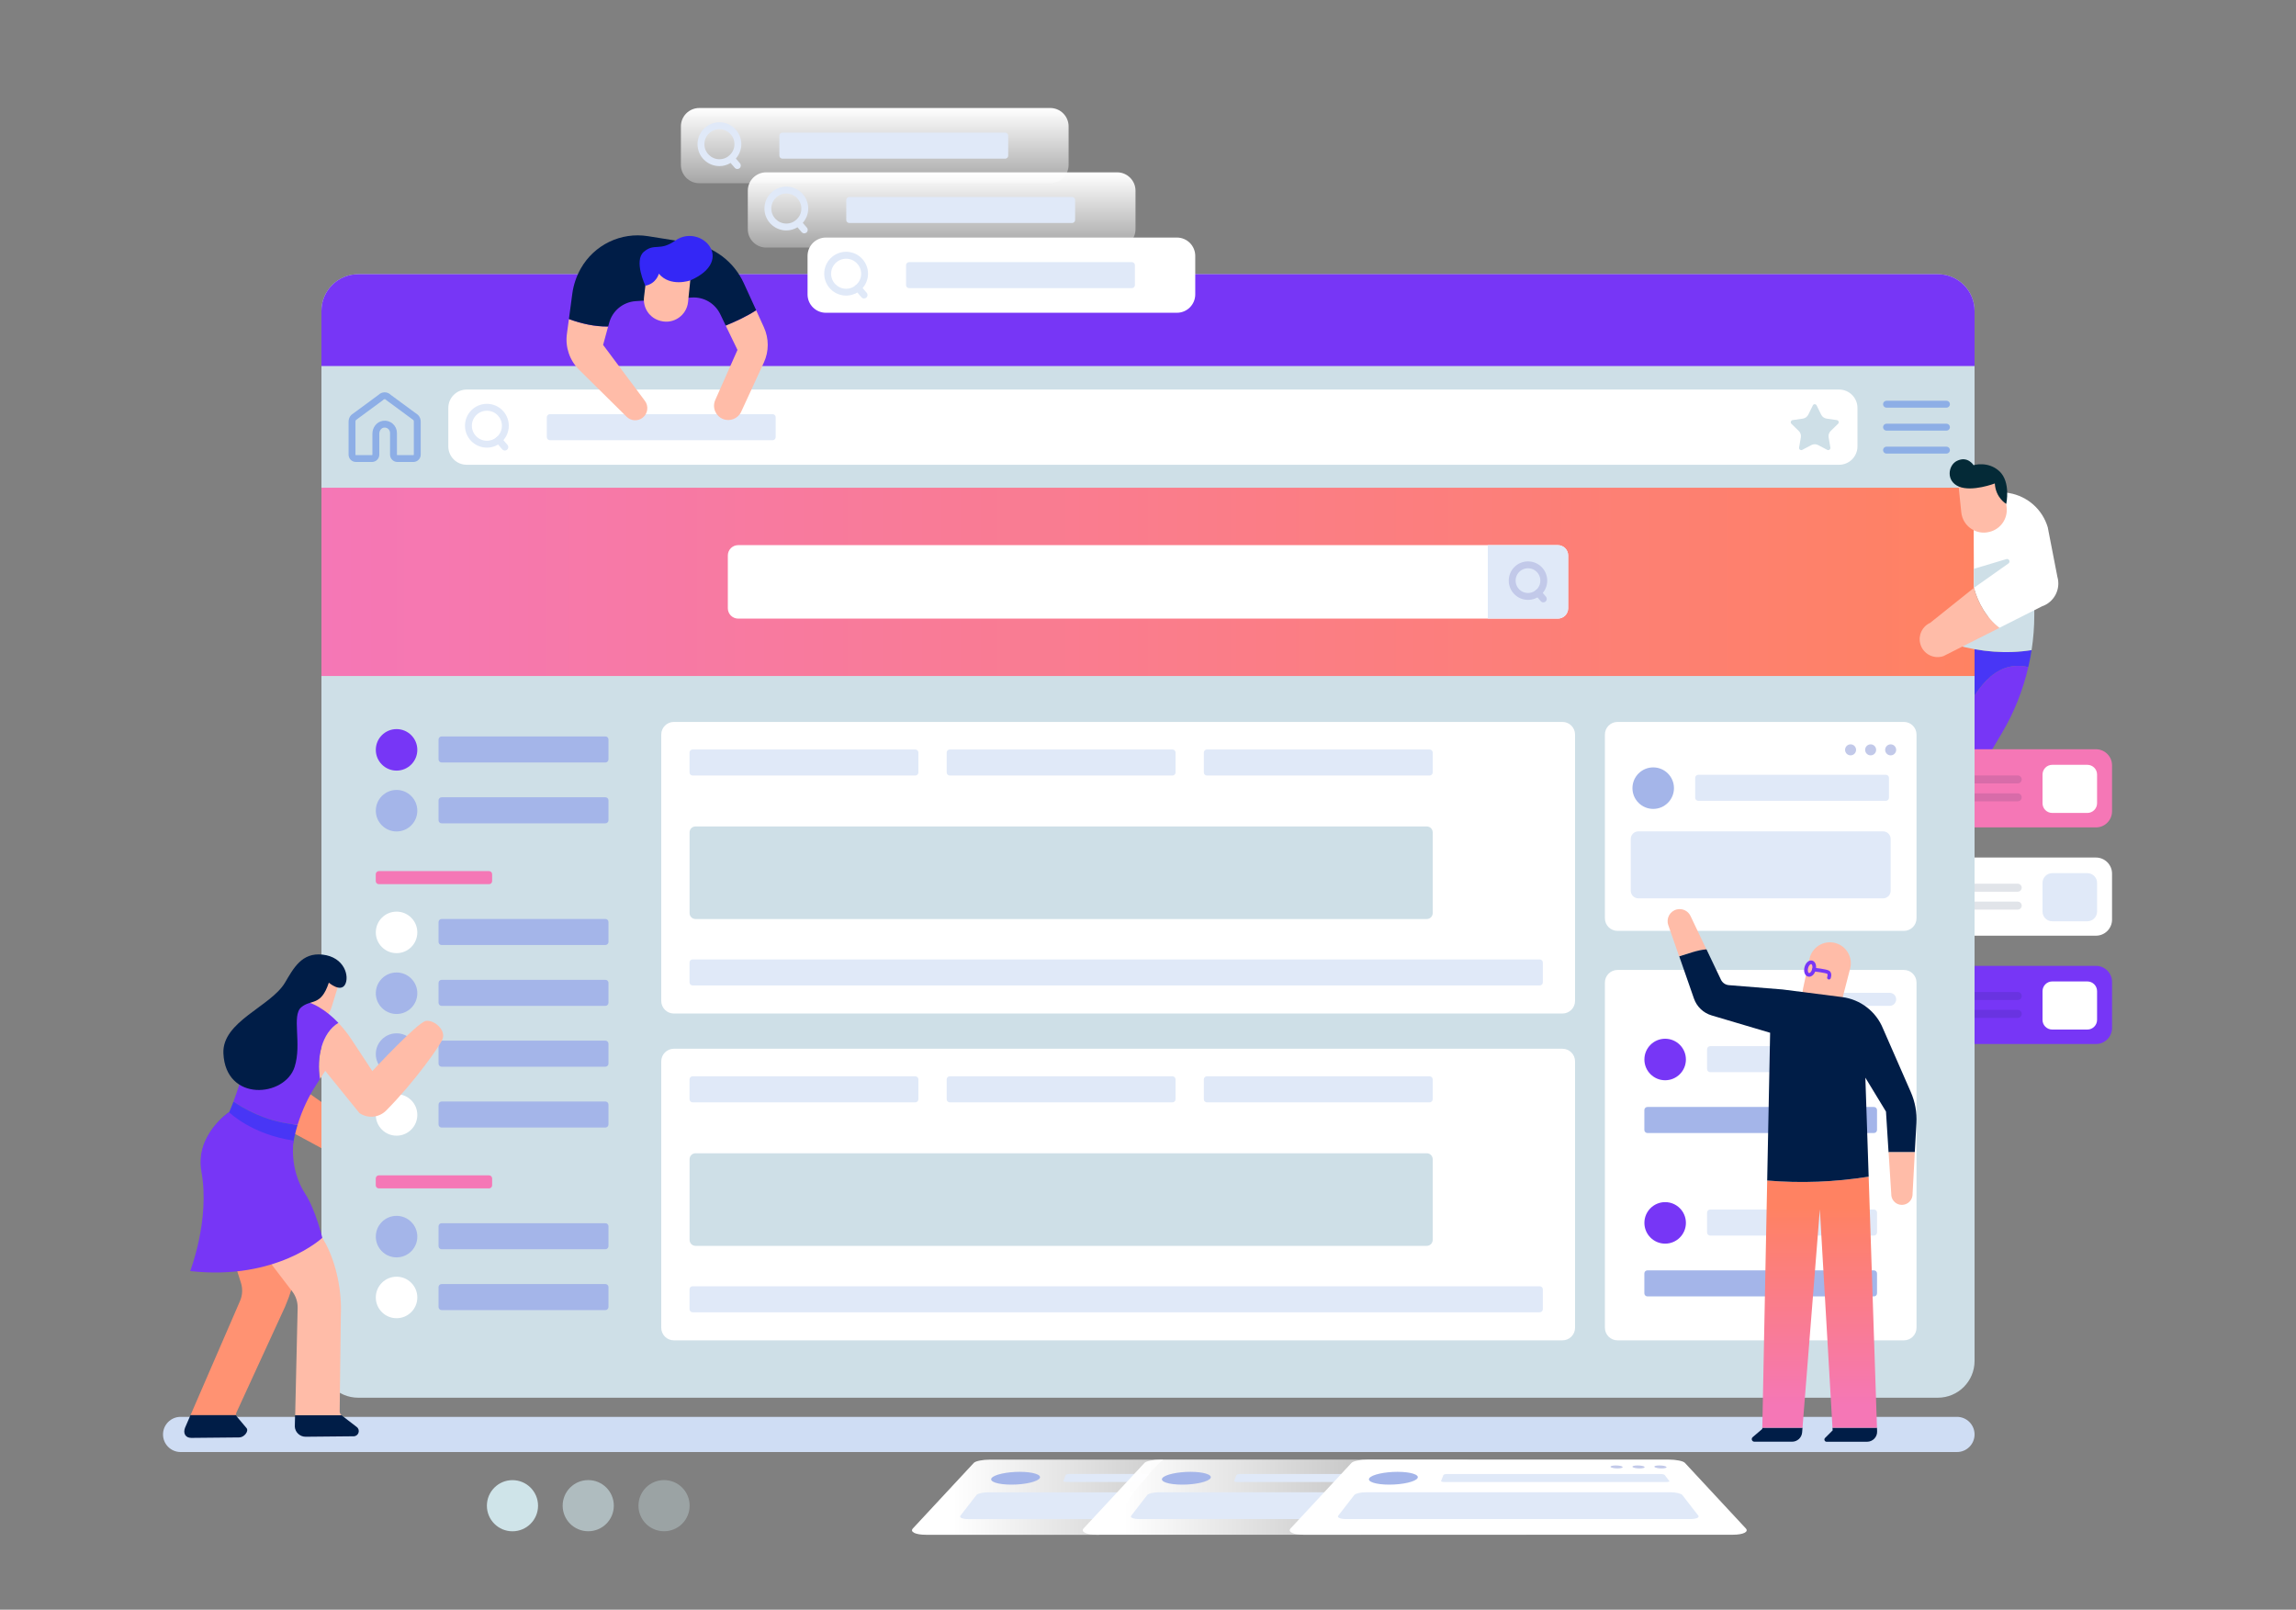 <?xml version="1.0" encoding="utf-8"?>
<!-- Generator: Adobe Illustrator 23.0.3, SVG Export Plug-In . SVG Version: 6.00 Build 0)  -->
<svg version="1.1" xmlns="http://www.w3.org/2000/svg" xmlns:xlink="http://www.w3.org/1999/xlink" x="0px" y="0px"
	 viewBox="0 0 500 350.53" style="enable-background:new 0 0 500 350.53;" xml:space="preserve">
<rect x="0" y="0" width="500" height="350.53" fill="#808080" stroke="none"/>
<style type="text/css">
	.st0{fill:#CFDDF4;}
	.st1{fill:#4836F6;}
	.st2{fill:#7736F6;}
	.st3{fill:#F577B6;}
	.st4{fill:#FFFFFF;}
	.st5{opacity:0.12;fill:#001D47;}
	.st6{fill:#E0E9F8;}
	.st7{fill:#FF9272;}
	.st8{fill:#CEDFE7;}
	.st9{fill:#C2C9E9;}
	.st10{fill:#A4B5E9;}
	.st11{fill:url(#SVGID_1_);}
	.st12{fill:none;stroke:#8DAEE6;stroke-width:1.5;stroke-linecap:round;stroke-linejoin:round;stroke-miterlimit:10;}
	.st13{fill:none;stroke:#E0E9F8;stroke-width:1.5;stroke-linecap:round;stroke-linejoin:round;stroke-miterlimit:10;}
	.st14{fill:none;stroke:#C2C9E9;stroke-width:1.5;stroke-linecap:round;stroke-linejoin:round;stroke-miterlimit:10;}
	.st15{fill:#001D47;}
	.st16{fill:url(#SVGID_2_);}
	.st17{fill:#FFBCA8;}
	.st18{fill:none;stroke:#7736F6;stroke-width:0.8;stroke-linecap:round;stroke-linejoin:round;stroke-miterlimit:10;}
	.st19{fill:url(#SVGID_3_);}
	.st20{fill:url(#SVGID_4_);}
	.st21{fill:url(#SVGID_5_);}
	.st22{fill:url(#SVGID_6_);}
	.st23{fill:#CFE4E9;}
	.st24{opacity:0.6;fill:#CFE4E9;}
	.st25{opacity:0.35;fill:#CFE4E9;}
	.st26{fill:#042A37;}
	.st27{fill:#3427F6;}
</style>
<g id="OBJECTS">
	<path class="st0" d="M426.17,316.2H39.33c-2.12,0-3.83-1.72-3.83-3.83l0,0c0-2.12,1.72-3.83,3.83-3.83h386.84
		c2.12,0,3.83,1.72,3.83,3.83l0,0C430,314.49,428.28,316.2,426.17,316.2z"/>
	<g>
		<g>
			<path class="st1" d="M426.7,157.7l-0.75-17.26c5.31,1.5,10.99,2.02,16.47,1.13c-0.19,1.24-0.44,2.47-0.72,3.69
				C434.15,143.55,429.94,150.6,426.7,157.7z"/>
			<path class="st2" d="M441.7,145.26c-1.16,5.02-3.07,9.86-5.72,14.33l-8.57,14.45l-0.71-16.34
				C429.94,150.6,434.15,143.55,441.7,145.26z"/>
			<g>
				<g>
					<path class="st3" d="M413.86,180.18h42.58c1.93,0,3.5-1.57,3.5-3.5v-10.02c0-1.93-1.57-3.5-3.5-3.5h-42.58
						c-1.93,0-3.5,1.57-3.5,3.5v10.02C410.36,178.61,411.93,180.18,413.86,180.18z"/>
					<path class="st4" d="M446.92,177.03h7.64c1.17,0,2.12-0.95,2.12-2.12v-6.24c0-1.17-0.95-2.12-2.12-2.12h-7.64
						c-1.17,0-2.12,0.95-2.12,2.12v6.24C444.79,176.08,445.74,177.03,446.92,177.03z"/>
					<g>
						<path class="st5" d="M417.38,168.86h22.02c0.48,0,0.87,0.39,0.87,0.87c0,0.48-0.39,0.87-0.87,0.87h-22.02
							c-0.48,0-0.87-0.39-0.87-0.87C416.52,169.24,416.9,168.86,417.38,168.86z"/>
						<path class="st5" d="M428.7,172.76h10.7c0.48,0,0.87,0.39,0.87,0.87c0,0.48-0.39,0.87-0.87,0.87h-10.7
							c-0.48,0-0.87-0.39-0.87-0.87C427.84,173.15,428.23,172.76,428.7,172.76z"/>
					</g>
				</g>
				<g>
					<path class="st4" d="M413.86,203.76h42.58c1.93,0,3.5-1.57,3.5-3.5v-10.02c0-1.93-1.57-3.5-3.5-3.5h-42.58
						c-1.93,0-3.5,1.57-3.5,3.5v10.02C410.36,202.2,411.93,203.76,413.86,203.76z"/>
					<path class="st6" d="M446.92,200.62h7.64c1.17,0,2.12-0.95,2.12-2.12v-6.24c0-1.17-0.95-2.12-2.12-2.12h-7.64
						c-1.17,0-2.12,0.95-2.12,2.12v6.24C444.79,199.67,445.74,200.62,446.92,200.62z"/>
					<g>
						<path class="st5" d="M417.38,192.44h22.02c0.48,0,0.87,0.39,0.87,0.87c0,0.48-0.39,0.87-0.87,0.87h-22.02
							c-0.48,0-0.87-0.39-0.87-0.87C416.52,192.83,416.9,192.44,417.38,192.44z"/>
						<path class="st5" d="M428.7,196.34h10.7c0.48,0,0.87,0.39,0.87,0.87c0,0.48-0.39,0.87-0.87,0.87h-10.7
							c-0.48,0-0.87-0.39-0.87-0.87C427.84,196.73,428.23,196.34,428.7,196.34z"/>
					</g>
				</g>
				<g>
					<path class="st2" d="M413.86,227.35h42.58c1.93,0,3.5-1.57,3.5-3.5v-10.02c0-1.93-1.57-3.5-3.5-3.5h-42.58
						c-1.93,0-3.5,1.57-3.5,3.5v10.02C410.36,225.78,411.93,227.35,413.86,227.35z"/>
					<path class="st4" d="M446.92,224.2h7.64c1.17,0,2.12-0.95,2.12-2.12v-6.24c0-1.17-0.95-2.12-2.12-2.12h-7.64
						c-1.17,0-2.12,0.95-2.12,2.12v6.24C444.79,223.25,445.74,224.2,446.92,224.2z"/>
					<g>
						<path class="st5" d="M417.38,216.02h22.02c0.48,0,0.87,0.39,0.87,0.87c0,0.48-0.39,0.87-0.87,0.87h-22.02
							c-0.48,0-0.87-0.39-0.87-0.87C416.52,216.41,416.9,216.02,417.38,216.02z"/>
						<path class="st5" d="M428.7,219.92h10.7c0.48,0,0.87,0.39,0.87,0.87c0,0.48-0.39,0.87-0.87,0.87h-10.7
							c-0.48,0-0.87-0.39-0.87-0.87C427.84,220.31,428.23,219.92,428.7,219.92z"/>
					</g>
				</g>
			</g>
			<path class="st7" d="M66.21,237.31l17.06,12.04c1.32,0.93,1.83,2.66,1.2,4.16l0,0c-0.79,1.9-3.04,2.7-4.85,1.72l-16.61-8.98
				L66.21,237.31z"/>
			<path class="st8" d="M422,304.37H78c-4.42,0-8-3.58-8-8V67.71c0-4.42,3.58-8,8-8h344c4.42,0,8,3.58,8,8v228.66
				C430,300.79,426.42,304.37,422,304.37z"/>
			<g>
				<path class="st4" d="M414.61,202.71h-62.36c-1.52,0-2.75-1.23-2.75-2.75v-40c0-1.52,1.23-2.75,2.75-2.75h62.36
					c1.52,0,2.75,1.23,2.75,2.75v40C417.36,201.48,416.13,202.71,414.61,202.71z"/>
				<path class="st6" d="M410.07,195.63h-53.28c-0.92,0-1.66-0.75-1.66-1.66V182.7c0-0.92,0.75-1.66,1.66-1.66h53.28
					c0.92,0,1.66,0.75,1.66,1.66v11.27C411.73,194.89,410.99,195.63,410.07,195.63z"/>
				<g>
					<g>
						<g>
							<path class="st9" d="M403,162.09c0.66,0,1.2,0.54,1.2,1.2c0,0.66-0.54,1.2-1.2,1.2c-0.66,0-1.2-0.54-1.2-1.2
								C401.81,162.62,402.34,162.09,403,162.09z"/>
						</g>
						<g>
							<path class="st9" d="M407.37,162.09c0.66,0,1.2,0.54,1.2,1.2c0,0.66-0.54,1.2-1.2,1.2s-1.2-0.54-1.2-1.2
								C406.17,162.62,406.71,162.09,407.37,162.09z"/>
						</g>
						<g>
							<path class="st9" d="M411.73,162.09c0.66,0,1.2,0.54,1.2,1.2c0,0.66-0.54,1.2-1.2,1.2c-0.66,0-1.2-0.54-1.2-1.2
								C410.54,162.62,411.07,162.09,411.73,162.09z"/>
						</g>
					</g>
				</g>
				<g>
					<circle class="st10" cx="360.02" cy="171.63" r="4.52"/>
					<path class="st6" d="M410.69,174.39h-40.86c-0.37,0-0.67-0.3-0.67-0.67v-4.33c0-0.37,0.3-0.67,0.67-0.67h40.86
						c0.37,0,0.67,0.3,0.67,0.67v4.33C411.36,174.09,411.06,174.39,410.69,174.39z"/>
				</g>
			</g>
			<path class="st2" d="M430,79.71v-12c0-4.42-3.58-8-8-8H78c-4.42,0-8,3.58-8,8v12H430z"/>
			<linearGradient id="SVGID_1_" gradientUnits="userSpaceOnUse" x1="70" y1="126.71" x2="430" y2="126.71">
				<stop  offset="0" style="stop-color:#F577B6"/>
				<stop  offset="1" style="stop-color:#FF8262"/>
			</linearGradient>
			<rect x="70" y="106.21" class="st11" width="360" height="41"/>
			<path class="st4" d="M400.5,101.21H101.63c-2.21,0-4-1.79-4-4v-8.38c0-2.21,1.79-4,4-4H400.5c2.21,0,4,1.79,4,4v8.38
				C404.5,99.42,402.71,101.21,400.5,101.21z"/>
			<g>
				<line class="st12" x1="423.88" y1="88.02" x2="410.83" y2="88.02"/>
				<line class="st12" x1="423.88" y1="93.02" x2="410.83" y2="93.02"/>
				<line class="st12" x1="423.88" y1="98.02" x2="410.83" y2="98.02"/>
			</g>
			<path class="st12" d="M82.93,86.55l-5.92,4.36c-0.22,0.24-0.35,0.56-0.35,0.89v7.2c0,0.47,0.38,0.85,0.85,0.85H81
				c0.47,0,0.85-0.38,0.85-0.85v-4.57c0-0.98,0.67-1.91,1.64-2.05c1.18-0.17,2.2,0.75,2.2,1.9v4.72c0,0.47,0.38,0.85,0.85,0.85h3.48
				c0.47,0,0.85-0.38,0.85-0.85v-7.2c0-0.33-0.12-0.65-0.35-0.89l-5.92-4.36C84.16,86.06,83.38,86.06,82.93,86.55z"/>
			<g>
				<g>
					<circle class="st13" cx="106.03" cy="92.71" r="4.02"/>
					<line class="st13" x1="109.94" y1="97.36" x2="108.6" y2="95.8"/>
				</g>
			</g>
			<g>
				<path class="st4" d="M339.25,134.71h-178.5c-1.24,0-2.25-1.01-2.25-2.25v-11.5c0-1.24,1.01-2.25,2.25-2.25h178.5
					c1.24,0,2.25,1.01,2.25,2.25v11.5C341.5,133.7,340.49,134.71,339.25,134.71z"/>
				<path class="st6" d="M339.25,118.71H324v16h15.25c1.24,0,2.25-1.01,2.25-2.25v-11.5C341.5,119.72,340.49,118.71,339.25,118.71z"
					/>
				<g>
					<g>
						<circle class="st14" cx="332.75" cy="126.44" r="3.44"/>
						<line class="st14" x1="336.09" y1="130.42" x2="334.95" y2="129.09"/>
					</g>
				</g>
			</g>
			<circle class="st2" cx="86.36" cy="163.29" r="4.52"/>
			<path class="st4" d="M414.61,291.88h-62.36c-1.52,0-2.75-1.23-2.75-2.75v-75.16c0-1.52,1.23-2.75,2.75-2.75h62.36
				c1.52,0,2.75,1.23,2.75,2.75v75.16C417.36,290.65,416.13,291.88,414.61,291.88z"/>
			<path class="st10" d="M131.83,166.04H96.17c-0.37,0-0.67-0.3-0.67-0.67v-4.33c0-0.37,0.3-0.67,0.67-0.67h35.67
				c0.37,0,0.67,0.3,0.67,0.67v4.33C132.5,165.75,132.2,166.04,131.83,166.04z"/>
			<path class="st6" d="M168.25,95.86h-48.5c-0.37,0-0.67-0.3-0.67-0.67v-4.33c0-0.37,0.3-0.67,0.67-0.67h48.5
				c0.37,0,0.67,0.3,0.67,0.67v4.33C168.92,95.56,168.62,95.86,168.25,95.86z"/>
			<circle class="st10" cx="86.36" cy="176.54" r="4.52"/>
			<path class="st10" d="M131.83,179.29H96.17c-0.37,0-0.67-0.3-0.67-0.67v-4.33c0-0.37,0.3-0.67,0.67-0.67h35.67
				c0.37,0,0.67,0.3,0.67,0.67v4.33C132.5,179,132.2,179.29,131.83,179.29z"/>
			<path class="st3" d="M106.5,192.54h-24c-0.37,0-0.67-0.3-0.67-0.67v-1.5c0-0.37,0.3-0.67,0.67-0.67h24c0.37,0,0.67,0.3,0.67,0.67
				v1.5C107.17,192.25,106.87,192.54,106.5,192.54z"/>
			<circle class="st4" cx="86.36" cy="203.04" r="4.52"/>
			<path class="st10" d="M131.83,205.79H96.17c-0.37,0-0.67-0.3-0.67-0.67v-4.33c0-0.37,0.3-0.67,0.67-0.67h35.67
				c0.37,0,0.67,0.3,0.67,0.67v4.33C132.5,205.5,132.2,205.79,131.83,205.79z"/>
			<circle class="st10" cx="86.36" cy="216.29" r="4.52"/>
			<path class="st10" d="M131.83,219.04H96.17c-0.37,0-0.67-0.3-0.67-0.67v-4.33c0-0.37,0.3-0.67,0.67-0.67h35.67
				c0.37,0,0.67,0.3,0.67,0.67v4.33C132.5,218.75,132.2,219.04,131.83,219.04z"/>
			<circle class="st10" cx="86.36" cy="229.54" r="4.52"/>
			<path class="st10" d="M131.83,232.29H96.17c-0.37,0-0.67-0.3-0.67-0.67v-4.33c0-0.37,0.3-0.67,0.67-0.67h35.67
				c0.37,0,0.67,0.3,0.67,0.67v4.33C132.5,232,132.2,232.29,131.83,232.29z"/>
			<circle class="st4" cx="86.36" cy="242.79" r="4.52"/>
			<path class="st10" d="M131.83,245.54H96.17c-0.37,0-0.67-0.3-0.67-0.67v-4.33c0-0.37,0.3-0.67,0.67-0.67h35.67
				c0.37,0,0.67,0.3,0.67,0.67v4.33C132.5,245.25,132.2,245.54,131.83,245.54z"/>
			<path class="st3" d="M106.5,258.79h-24c-0.37,0-0.67-0.3-0.67-0.67v-1.5c0-0.37,0.3-0.67,0.67-0.67h24c0.37,0,0.67,0.3,0.67,0.67
				v1.5C107.17,258.49,106.87,258.79,106.5,258.79z"/>
			<circle class="st10" cx="86.36" cy="269.29" r="4.52"/>
			<path class="st10" d="M131.83,272.04H96.17c-0.37,0-0.67-0.3-0.67-0.67v-4.33c0-0.37,0.3-0.67,0.67-0.67h35.67
				c0.37,0,0.67,0.3,0.67,0.67v4.33C132.5,271.74,132.2,272.04,131.83,272.04z"/>
			<circle class="st4" cx="86.36" cy="282.54" r="4.52"/>
			<path class="st10" d="M131.83,285.29H96.17c-0.37,0-0.67-0.3-0.67-0.67v-4.33c0-0.37,0.3-0.67,0.67-0.67h35.67
				c0.37,0,0.67,0.3,0.67,0.67v4.33C132.5,284.99,132.2,285.29,131.83,285.29z"/>
			<g>
				<path class="st4" d="M340.25,220.71h-193.5c-1.52,0-2.75-1.23-2.75-2.75v-58c0-1.52,1.23-2.75,2.75-2.75h193.5
					c1.52,0,2.75,1.23,2.75,2.75v58C343,219.48,341.77,220.71,340.25,220.71z"/>
				<path class="st6" d="M199.33,168.88h-48.5c-0.37,0-0.67-0.3-0.67-0.67v-4.33c0-0.37,0.3-0.67,0.67-0.67h48.5
					c0.37,0,0.67,0.3,0.67,0.67v4.33C200,168.58,199.7,168.88,199.33,168.88z"/>
				<path class="st6" d="M335.31,214.6H150.83c-0.37,0-0.67-0.3-0.67-0.67v-4.33c0-0.37,0.3-0.67,0.67-0.67h184.48
					c0.37,0,0.67,0.3,0.67,0.67v4.33C335.98,214.3,335.68,214.6,335.31,214.6z"/>
				<path class="st6" d="M255.33,168.88h-48.5c-0.37,0-0.67-0.3-0.67-0.67v-4.33c0-0.37,0.3-0.67,0.67-0.67h48.5
					c0.37,0,0.67,0.3,0.67,0.67v4.33C256,168.58,255.7,168.88,255.33,168.88z"/>
				<path class="st6" d="M311.33,168.88h-48.5c-0.37,0-0.67-0.3-0.67-0.67v-4.33c0-0.37,0.3-0.67,0.67-0.67h48.5
					c0.37,0,0.67,0.3,0.67,0.67v4.33C312,168.58,311.7,168.88,311.33,168.88z"/>
				<path class="st8" d="M310.71,200.13H151.46c-0.71,0-1.29-0.58-1.29-1.29v-17.58c0-0.71,0.58-1.29,1.29-1.29h159.25
					c0.71,0,1.29,0.58,1.29,1.29v17.58C312,199.55,311.42,200.13,310.71,200.13z"/>
			</g>
			<g>
				<path class="st4" d="M340.25,291.88h-193.5c-1.52,0-2.75-1.23-2.75-2.75v-58c0-1.52,1.23-2.75,2.75-2.75h193.5
					c1.52,0,2.75,1.23,2.75,2.75v58C343,290.65,341.77,291.88,340.25,291.88z"/>
				<path class="st6" d="M199.33,240.05h-48.5c-0.37,0-0.67-0.3-0.67-0.67v-4.33c0-0.37,0.3-0.67,0.67-0.67h48.5
					c0.37,0,0.67,0.3,0.67,0.67v4.33C200,239.75,199.7,240.05,199.33,240.05z"/>
				<path class="st6" d="M335.31,285.77H150.83c-0.37,0-0.67-0.3-0.67-0.67v-4.33c0-0.37,0.3-0.67,0.67-0.67h184.48
					c0.37,0,0.67,0.3,0.67,0.67v4.33C335.98,285.47,335.68,285.77,335.31,285.77z"/>
				<path class="st6" d="M255.33,240.05h-48.5c-0.37,0-0.67-0.3-0.67-0.67v-4.33c0-0.37,0.3-0.67,0.67-0.67h48.5
					c0.37,0,0.67,0.3,0.67,0.67v4.33C256,239.75,255.7,240.05,255.33,240.05z"/>
				<path class="st6" d="M311.33,240.05h-48.5c-0.37,0-0.67-0.3-0.67-0.67v-4.33c0-0.37,0.3-0.67,0.67-0.67h48.5
					c0.37,0,0.67,0.3,0.67,0.67v4.33C312,239.75,311.7,240.05,311.33,240.05z"/>
				<path class="st8" d="M310.71,271.3H151.46c-0.71,0-1.29-0.58-1.29-1.29v-17.58c0-0.71,0.58-1.29,1.29-1.29h159.25
					c0.71,0,1.29,0.58,1.29,1.29v17.58C312,270.72,311.42,271.3,310.71,271.3z"/>
			</g>
			<path class="st6" d="M397.15,219.04h14.36c0.78,0,1.42-0.63,1.42-1.42l0,0c0-0.78-0.63-1.42-1.42-1.42h-14.36
				c-0.78,0-1.42,0.63-1.42,1.42l0,0C395.74,218.41,396.37,219.04,397.15,219.04z"/>
			<g>
				<circle class="st2" cx="362.62" cy="230.72" r="4.52"/>
				<path class="st6" d="M408.09,233.48h-35.67c-0.37,0-0.67-0.3-0.67-0.67v-4.33c0-0.37,0.3-0.67,0.67-0.67h35.67
					c0.37,0,0.67,0.3,0.67,0.67v4.33C408.76,233.18,408.46,233.48,408.09,233.48z"/>
				<path class="st10" d="M408.09,246.73h-49.33c-0.37,0-0.67-0.3-0.67-0.67v-4.33c0-0.37,0.3-0.67,0.67-0.67h49.33
					c0.37,0,0.67,0.3,0.67,0.67v4.33C408.76,246.43,408.46,246.73,408.09,246.73z"/>
			</g>
			<g>
				<circle class="st2" cx="362.62" cy="266.3" r="4.52"/>
				<path class="st6" d="M408.09,269.06h-35.67c-0.37,0-0.67-0.3-0.67-0.67v-4.33c0-0.37,0.3-0.67,0.67-0.67h35.67
					c0.37,0,0.67,0.3,0.67,0.67v4.33C408.76,268.76,408.46,269.06,408.09,269.06z"/>
				<path class="st10" d="M408.09,282.31h-49.33c-0.37,0-0.67-0.3-0.67-0.67v-4.33c0-0.37,0.3-0.67,0.67-0.67h49.33
					c0.37,0,0.67,0.3,0.67,0.67v4.33C408.76,282.01,408.46,282.31,408.09,282.31z"/>
			</g>
			<path class="st8" d="M395.61,88.29l0.99,2.01c0.23,0.47,0.68,0.79,1.19,0.86l2.22,0.32c0.39,0.06,0.55,0.54,0.26,0.81l-1.6,1.56
				c-0.37,0.36-0.54,0.89-0.45,1.4l0.38,2.21c0.07,0.39-0.34,0.68-0.69,0.5l-1.98-1.04c-0.46-0.24-1.01-0.24-1.47,0l-1.98,1.04
				c-0.35,0.18-0.76-0.11-0.69-0.5l0.38-2.21c0.09-0.51-0.08-1.04-0.45-1.4l-1.6-1.56c-0.28-0.27-0.13-0.75,0.26-0.81l2.22-0.32
				c0.51-0.07,0.96-0.4,1.19-0.86l0.99-2.01C394.93,87.93,395.43,87.93,395.61,88.29z"/>
			<g>
				<path class="st15" d="M383.77,311.17l-2.09,1.79c-0.4,0.34-0.16,0.99,0.37,0.99h8.21c1.14,0,2.1-0.88,2.19-2.02l0.08-1.02
					c-2.92,0-5.84,0-8.75,0L383.77,311.17z"/>
				<path class="st15" d="M399.07,310.91l0.03,0.57l-1.66,1.66c-0.3,0.3-0.09,0.82,0.34,0.82h8.81c1.24,0,2.24-1.03,2.19-2.27
					l-0.03-0.78C405.53,310.91,402.3,310.91,399.07,310.91z"/>
				<linearGradient id="SVGID_2_" gradientUnits="userSpaceOnUse" x1="396.265" y1="306.132" x2="396.265" y2="262.98">
					<stop  offset="0" style="stop-color:#F577B6"/>
					<stop  offset="1" style="stop-color:#FF8262"/>
				</linearGradient>
				<path class="st16" d="M406.94,256.24c-7.37,1.17-14.73,1.46-22.1,0.84l-1.06,53.83c2.92,0,5.84,0,8.75,0l3.78-47.55l2.75,47.55
					c3.23,0,6.46,0,9.69,0L406.94,256.24z"/>
				<path class="st17" d="M368.14,199.46c-0.53-1.11-1.76-1.7-2.96-1.42c-1.51,0.35-2.39,1.94-1.88,3.41l2.37,6.82
					c1.98-0.58,3.95-1.37,5.93-1.53L368.14,199.46z"/>
				<path class="st17" d="M392.66,215.23l1.39-6.44c0.55-2.56,3.15-4.13,5.68-3.42l0,0c2.39,0.67,3.8,3.13,3.18,5.53l-1.65,6.38
					c-0.63,2.42-3.13,3.84-5.53,3.13v0C393.51,219.75,392.17,217.49,392.66,215.23z"/>
				<g>
					<path class="st18" d="M395.02,211.14c-0.19,0.75-0.72,1.26-1.18,1.14c-0.46-0.12-0.68-0.82-0.48-1.57
						c0.19-0.75,0.72-1.26,1.18-1.14S395.22,210.39,395.02,211.14z"/>
					<path class="st18" d="M395.02,211.14c0,0,2.79,0.29,3.17,0.63c0.38,0.33,0.1,1.13,0.1,1.13"/>
				</g>
				<path class="st15" d="M417.34,244.57c0.13-2.32-0.29-4.64-1.23-6.77l-6.05-13.82c-1.51-3.72-4.91-6.34-8.89-6.85l-12.99-1.66
					l-11.69-0.94c-0.74-0.06-1.4-0.51-1.72-1.19l-3.15-6.61c-1.98,0.15-3.95,0.94-5.93,1.53l3.2,9.19c0.62,1.77,2.05,3.14,3.85,3.67
					l12.74,3.78l-0.64,32.18c7.37,0.62,14.73,0.33,22.1-0.84l-0.72-21.56l4.49,7.38l0.56,8.86c1.9,0,3.81,0,5.71,0L417.34,244.57z"
					/>
				<path class="st17" d="M411.28,250.91l0.58,9.08c-0.03,1.12,0.74,2.11,1.83,2.34c1.32,0.28,2.6-0.62,2.79-1.95l0.51-9.47
					C415.09,250.91,413.18,250.91,411.28,250.91z"/>
			</g>
			<path class="st17" d="M164.67,67.57c-2.06,1.34-4.35,2.39-6.63,3.34l2.56,5.29l-4.84,10.91c-0.71,1.6,0.05,3.47,1.67,4.13
				c1.53,0.62,3.29-0.07,3.98-1.58l4.94-10.72c1.12-2.43,1.12-5.22,0.01-7.66L164.67,67.57z"/>
			<path class="st17" d="M123.89,69.49l-0.44,3.26c-0.38,2.86,0.6,5.72,2.64,7.75l10.38,10.26c0.92,0.91,2.38,1.02,3.42,0.25l0,0
				c1.21-0.89,1.44-2.61,0.5-3.79l-9.05-12.11l1.09-4C129.45,71.14,126.63,70.48,123.89,69.49z"/>
			<path class="st15" d="M161.97,61.65c-2.12-4.64-6.42-7.91-11.46-8.72l-9.4-1.5c-5.87-0.94-11.7,1.87-14.63,7.04
				c-0.96,1.69-1.59,3.56-1.85,5.49l-0.74,5.52c2.74,0.99,5.56,1.65,8.55,1.62l0.22-0.8c0.72-2.65,3.04-4.54,5.78-4.72l12.21-0.79
				c2.61-0.17,5.05,1.26,6.19,3.61l1.2,2.49c2.28-0.94,4.57-2,6.63-3.34L161.97,61.65z"/>
			<path class="st17" d="M140.25,64.67l0.56-4.67c0.3-2.51,2.5-4.35,5.02-4.21h0c2.73,0.15,4.77,2.55,4.49,5.27l-0.48,4.69
				c-0.3,2.92-3.13,4.89-5.97,4.14l-0.08-0.02C141.47,69.27,139.96,67.05,140.25,64.67z"/>
			<g>
				<g>
					<g>
						<linearGradient id="SVGID_3_" gradientUnits="userSpaceOnUse" x1="289.792" y1="326.027" x2="207.264" y2="326.027">
							<stop  offset="0" style="stop-color:#FFFFFF;stop-opacity:0.3"/>
							<stop  offset="1" style="stop-color:#FFFFFF"/>
						</linearGradient>
						<path class="st19" d="M242.79,330.06c0.7-0.77,1.46-1.49,2.18-2.25c0.14-0.14,0.26-0.29,0.39-0.43
							c1.28-2.42,3.61-4.85,5.27-6.83c0.83-0.99,1.75-1.87,2.7-2.7h-37.72c-1.6,0-3.18,0.31-3.54,0.71l-13.27,14.28
							c-0.7,0.75,0.57,1.38,2.84,1.38h37.7C240.38,332.73,241.61,331.36,242.79,330.06z"/>
					</g>
					<g>
						<path class="st6" d="M242.79,330.06c0.7-0.77,1.46-1.49,2.18-2.25c0.14-0.14,0.26-0.29,0.39-0.43
							c0.43-0.81,0.98-1.62,1.58-2.41h-31.76c-1.14,0-2.28,0.27-2.54,0.6l-3.49,4.5c-0.31,0.41,0.47,0.74,1.76,0.74h31.19
							C242.34,330.55,242.57,330.31,242.79,330.06z"/>
						<g>
							<path class="st10" d="M226.44,321.86c-0.4,0.78-3.17,1.44-6.17,1.44c-2.99,0-4.92-0.66-4.32-1.44
								c0.58-0.75,3.3-1.35,6.11-1.35C224.87,320.51,226.83,321.11,226.44,321.86z"/>
							<path class="st6" d="M250.26,320.98h-17.35c-0.42,0-0.79,0.09-0.83,0.2l-0.52,1.33c-0.05,0.12,0.27,0.21,0.71,0.21h16.5
								C249.28,322.12,249.79,321.54,250.26,320.98z"/>
						</g>
					</g>
				</g>
				<g>
					<g>
						<linearGradient id="SVGID_4_" gradientUnits="userSpaceOnUse" x1="326.977" y1="326.027" x2="244.449" y2="326.027">
							<stop  offset="0" style="stop-color:#FFFFFF;stop-opacity:0.3"/>
							<stop  offset="1" style="stop-color:#FFFFFF"/>
						</linearGradient>
						<path class="st20" d="M332.27,334.21h-93.45c-2.28,0-3.54-0.62-2.84-1.38l13.27-14.28c0.37-0.39,1.95-0.71,3.54-0.71h65.5
							c1.6,0,3.18,0.31,3.54,0.71l13.27,14.28C335.81,333.58,334.55,334.21,332.27,334.21z"/>
					</g>
					<g>
						<path class="st6" d="M322.99,330.8h-74.88c-1.29,0-2.08-0.33-1.76-0.74l3.49-4.5c0.26-0.33,1.39-0.6,2.54-0.6h66.36
							c1.14,0,2.28,0.27,2.54,0.6l3.49,4.5C325.07,330.47,324.28,330.8,322.99,330.8z"/>
						<g>
							<g>
								<g>
									<path class="st9" d="M306.79,319.12c0.72,0,1.38,0.14,1.48,0.32c0.1,0.18-0.4,0.33-1.13,0.33s-1.4-0.15-1.49-0.33
										C305.56,319.26,306.07,319.12,306.79,319.12z"/>
								</g>
								<g>
									<path class="st9" d="M311.53,319.12c0.72,0,1.4,0.14,1.52,0.32c0.13,0.18-0.36,0.33-1.09,0.33c-0.73,0-1.41-0.15-1.53-0.33
										C310.32,319.26,310.81,319.12,311.53,319.12z"/>
								</g>
								<g>
									<path class="st9" d="M316.26,319.12c0.72,0,1.42,0.14,1.56,0.32c0.15,0.18-0.32,0.33-1.05,0.33
										c-0.73,0-1.43-0.15-1.57-0.33C315.07,319.26,315.55,319.12,316.26,319.12z"/>
								</g>
							</g>
						</g>
						<g>
							<path class="st10" d="M263.63,321.86c-0.4,0.78-3.17,1.44-6.17,1.44c-2.99,0-4.92-0.66-4.32-1.44
								c0.58-0.75,3.3-1.35,6.11-1.35C262.05,320.51,264.02,321.11,263.63,321.86z"/>
							<path class="st6" d="M317.83,322.73h-48.38c-0.44,0-0.75-0.1-0.71-0.21l0.52-1.33c0.04-0.11,0.42-0.2,0.83-0.2h46.43
								c0.42,0,0.83,0.09,0.91,0.2l1.02,1.33C318.55,322.63,318.27,322.73,317.83,322.73z"/>
						</g>
					</g>
				</g>
				<g>
					<g>
						<path class="st4" d="M377.35,334.21H283.9c-2.28,0-3.54-0.62-2.84-1.38l13.27-14.28c0.37-0.39,1.95-0.71,3.54-0.71h65.5
							c1.6,0,3.18,0.31,3.54,0.71l13.27,14.28C380.89,333.58,379.63,334.21,377.35,334.21z"/>
					</g>
					<g>
						<path class="st6" d="M368.07,330.8h-74.88c-1.29,0-2.08-0.33-1.76-0.74l3.49-4.5c0.26-0.33,1.39-0.6,2.54-0.6h66.36
							c1.14,0,2.28,0.27,2.54,0.6l3.49,4.5C370.15,330.47,369.36,330.8,368.07,330.8z"/>
						<g>
							<g>
								<g>
									<path class="st9" d="M351.87,319.12c0.72,0,1.38,0.14,1.48,0.32c0.1,0.18-0.4,0.33-1.13,0.33c-0.73,0-1.4-0.15-1.49-0.33
										C350.64,319.26,351.15,319.12,351.87,319.12z"/>
								</g>
								<g>
									<path class="st9" d="M356.61,319.12c0.72,0,1.4,0.14,1.52,0.32c0.13,0.18-0.36,0.33-1.09,0.33c-0.73,0-1.41-0.15-1.53-0.33
										C355.4,319.26,355.89,319.12,356.61,319.12z"/>
								</g>
								<g>
									<path class="st9" d="M361.34,319.12c0.72,0,1.42,0.14,1.56,0.32c0.15,0.18-0.32,0.33-1.05,0.33
										c-0.73,0-1.43-0.15-1.57-0.33C360.15,319.26,360.63,319.12,361.34,319.12z"/>
								</g>
							</g>
						</g>
						<g>
							<path class="st10" d="M308.71,321.86c-0.4,0.78-3.17,1.44-6.17,1.44c-2.99,0-4.92-0.66-4.32-1.44
								c0.58-0.75,3.3-1.35,6.11-1.35S309.1,321.11,308.71,321.86z"/>
							<path class="st6" d="M362.91,322.73h-48.38c-0.44,0-0.75-0.1-0.71-0.21l0.52-1.33c0.04-0.11,0.42-0.2,0.83-0.2h46.43
								c0.42,0,0.83,0.09,0.91,0.2l1.02,1.33C363.63,322.63,363.35,322.73,362.91,322.73z"/>
						</g>
					</g>
				</g>
			</g>
			<g>
				<g>
					<linearGradient id="SVGID_5_" gradientUnits="userSpaceOnUse" x1="205.061" y1="53.911" x2="205.061" y2="37.536">
						<stop  offset="0" style="stop-color:#FFFFFF;stop-opacity:0.3"/>
						<stop  offset="1" style="stop-color:#FFFFFF"/>
					</linearGradient>
					<path class="st21" d="M243.28,53.91h-76.43c-2.21,0-4-1.79-4-4v-8.38c0-2.21,1.79-4,4-4h76.43c2.21,0,4,1.79,4,4v8.38
						C247.28,52.12,245.49,53.91,243.28,53.91z"/>
					<path class="st6" d="M174.82,48.53c0.73-0.84,1.19-1.92,1.19-3.12c0-2.63-2.14-4.77-4.77-4.77c-2.63,0-4.77,2.14-4.77,4.77
						c0,2.63,2.14,4.77,4.77,4.77c0.89,0,1.72-0.26,2.43-0.69l0.91,1.06c0.15,0.17,0.36,0.26,0.57,0.26c0.17,0,0.35-0.06,0.49-0.18
						c0.31-0.27,0.35-0.74,0.08-1.06L174.82,48.53z M167.97,45.41c0-1.8,1.47-3.27,3.27-3.27c1.8,0,3.27,1.47,3.27,3.27
						c0,1.8-1.47,3.27-3.27,3.27C169.44,48.68,167.97,47.21,167.97,45.41z"/>
					<path class="st6" d="M233.46,48.56h-48.5c-0.37,0-0.67-0.3-0.67-0.67v-4.33c0-0.37,0.3-0.67,0.67-0.67h48.5
						c0.37,0,0.67,0.3,0.67,0.67v4.33C234.13,48.26,233.83,48.56,233.46,48.56z"/>
				</g>
				<g>
					<linearGradient id="SVGID_6_" gradientUnits="userSpaceOnUse" x1="190.488" y1="39.902" x2="190.488" y2="23.527">
						<stop  offset="0" style="stop-color:#FFFFFF;stop-opacity:0.3"/>
						<stop  offset="1" style="stop-color:#FFFFFF"/>
					</linearGradient>
					<path class="st22" d="M228.71,39.9h-76.43c-2.21,0-4-1.79-4-4v-8.38c0-2.21,1.79-4,4-4h76.43c2.21,0,4,1.79,4,4v8.38
						C232.71,38.11,230.91,39.9,228.71,39.9z"/>
					<path class="st6" d="M160.25,34.52c0.73-0.84,1.19-1.92,1.19-3.12c0-2.63-2.14-4.77-4.77-4.77c-2.63,0-4.77,2.14-4.77,4.77
						c0,2.63,2.14,4.77,4.77,4.77c0.89,0,1.72-0.26,2.43-0.69l0.91,1.06c0.15,0.17,0.36,0.26,0.57,0.26c0.17,0,0.35-0.06,0.49-0.18
						c0.31-0.27,0.35-0.74,0.08-1.06L160.25,34.52z M153.4,31.4c0-1.8,1.47-3.27,3.27-3.27c1.8,0,3.27,1.47,3.27,3.27
						c0,1.8-1.47,3.27-3.27,3.27C154.87,34.67,153.4,33.2,153.4,31.4z"/>
					<path class="st6" d="M218.89,34.55h-48.5c-0.37,0-0.67-0.3-0.67-0.67v-4.33c0-0.37,0.3-0.67,0.67-0.67h48.5
						c0.37,0,0.67,0.3,0.67,0.67v4.33C219.56,34.25,219.26,34.55,218.89,34.55z"/>
				</g>
				<g>
					<path class="st4" d="M256.29,68.11h-76.43c-2.21,0-4-1.79-4-4v-8.38c0-2.21,1.79-4,4-4h76.43c2.21,0,4,1.79,4,4v8.38
						C260.29,66.32,258.5,68.11,256.29,68.11z"/>
					<g>
						<g>
							<path class="st6" d="M184.26,64.37c-2.63,0-4.77-2.14-4.77-4.77c0-2.63,2.14-4.77,4.77-4.77c2.63,0,4.77,2.14,4.77,4.77
								C189.03,62.23,186.89,64.37,184.26,64.37z M184.26,56.34c-1.8,0-3.27,1.47-3.27,3.27c0,1.8,1.47,3.27,3.27,3.27
								c1.8,0,3.27-1.47,3.27-3.27C187.53,57.8,186.06,56.34,184.26,56.34z"/>
							<path class="st6" d="M188.17,65c-0.21,0-0.42-0.09-0.57-0.26l-1.34-1.56c-0.27-0.31-0.23-0.79,0.08-1.06
								c0.31-0.27,0.79-0.24,1.06,0.08l1.34,1.56c0.27,0.31,0.23,0.79-0.08,1.06C188.51,64.94,188.34,65,188.17,65z"/>
						</g>
					</g>
					<path class="st6" d="M246.48,62.75h-48.5c-0.37,0-0.67-0.3-0.67-0.67v-4.33c0-0.37,0.3-0.67,0.67-0.67h48.5
						c0.37,0,0.67,0.3,0.67,0.67v4.33C247.14,62.45,246.85,62.75,246.48,62.75z"/>
				</g>
			</g>
			<g>
				<circle class="st23" cx="111.6" cy="327.89" r="5.57"/>
				<path class="st24" d="M128.1,322.31c3.08,0,5.57,2.49,5.57,5.57s-2.49,5.57-5.57,5.57s-5.57-2.49-5.57-5.57
					S125.03,322.31,128.1,322.31z"/>
				<path class="st25" d="M144.61,322.31c3.08,0,5.57,2.49,5.57,5.57s-2.49,5.57-5.57,5.57s-5.57-2.49-5.57-5.57
					S141.53,322.31,144.61,322.31z"/>
			</g>
			<g>
				<path class="st8" d="M425.95,140.44l-0.15-3.39l17.21-6.61v3.47c0,2.58-0.2,5.14-0.59,7.66
					C436.94,142.46,431.26,141.93,425.95,140.44z"/>
				<path class="st4" d="M429.86,128.01L429.86,128.01l-0.09-21.93l7.75,1.29c4,0.67,7.27,3.57,8.42,7.46l2.09,10.75
					c0.79,2.7-0.68,5.55-3.35,6.46l-9.28,4.68C432.59,134.57,430.76,131.31,429.86,128.01z"/>
				<path class="st17" d="M420.34,135.63l9.53-7.62c0.89,3.3,2.72,6.56,5.54,8.72l-12.19,6.15c-2.14,0.73-4.46-0.5-5.04-2.69
					C417.68,138.35,418.59,136.41,420.34,135.63z"/>
				<path class="st17" d="M436.98,110.45l-0.58-4.8c-0.31-2.58-2.57-4.47-5.17-4.33l0,0c-2.8,0.16-4.91,2.63-4.62,5.42l0.5,4.82
					c0.31,3,3.22,5.03,6.15,4.26l0.08-0.02C435.72,115.18,437.28,112.89,436.98,110.45z"/>
				<path class="st26" d="M436.9,109.73c0,0-2.3-1.28-2.49-4.45c0,0-4.94,1.89-7.82,0.68c-2.88-1.2-2.35-4.66-0.42-5.6
					c2.35-1.15,3.61,0.94,3.61,0.94s3.14-0.97,5.63,1.32C437.94,104.98,436.9,109.73,436.9,109.73z"/>
				<path class="st8" d="M429.86,128.01l7.52-5.31c0.49-0.34,0.12-1.12-0.45-0.95l-7.08,2.12L429.86,128.01z"/>
			</g>
			<g>
				<g>
					<path class="st7" d="M52.28,283.28c0.53-1.23,0.6-2.62,0.2-3.9l-4.43-13.91c0,0-2.71-7.88-2.71-8.98c0,0,18.88,4.44,18.98,5.82
						l0.59,8.61c0.32,4.57-1.2,10.46-3.74,15.61l-9.7,21.11c-0.07,0.19-0.08,0.38-0.04,0.53c-3.45,0-6.53,0-9.94,0L52.28,283.28z"/>
					<path class="st15" d="M41.48,308.18c3.41,0,6.49,0,9.94,0c0.02,0.1,0.06,0.19,0.12,0.26l2.15,2.55
						c0.55,0.65-0.51,2.02-1.58,2.03l-10.45,0.1c-1.25,0.01-1.85-0.97-1.36-2.22L41.48,308.18z"/>
					<path class="st17" d="M63.48,216.55l1.54-4.71c0.7-2.14,2.94-3.36,5.12-2.8l0.53,0.14c2.35,0.61,3.72,3.06,3.01,5.38l-1.5,4.86
						c-0.77,2.5-3.58,3.72-5.94,2.58l-0.58-0.28C63.75,220.79,62.81,218.58,63.48,216.55z"/>
					<path class="st17" d="M73.69,222.75c1.07,1.13,2.04,2.36,2.9,3.67l4.49,6.82c0,0,9.86-10.64,11.66-10.92s4.39,1.96,3.64,3.93
						c-0.58,1.51-6.04,9.28-12.28,15.58c-1.56,1.57-4.01,1.8-5.83,0.55l-7.45-9.19l-1.14,1.79
						C68.91,230.27,70.08,224.95,73.69,222.75z"/>
					<path class="st15" d="M74.39,308.21l3.3,2.54c0.85,0.65,0.39,2.01-0.67,2.02l-10.45,0.1c-1.25,0.01-2.3-0.96-2.37-2.21
						l0.06-2.48c3.4,0,6.86,0,10.09,0C74.37,308.19,74.38,308.2,74.39,308.21z"/>
					<path class="st17" d="M63.66,281.25l-11.26-14.71c4.65-1.08,9.25-2.43,13.79-4.13c2.17,4.01,4.77,8.47,4.77,8.47
						c2.37,4.55,3.5,10.41,3.26,15.54l-0.25,21.01c0.03,0.3,0.17,0.57,0.4,0.76c-3.23,0-6.69,0-10.09,0l0.54-23.42
						C64.83,283.49,64.43,282.25,63.66,281.25z"/>
					<path class="st2" d="M64.51,217.64c0.63-0.04,2.97,0.52,4.87,1.63c1.6,0.94,3.03,2.13,4.31,3.47
						c-3.61,2.2-4.78,7.53-4.02,12.23L69.01,236c-1.83,2.77-3.23,5.78-4.19,8.92c-5.08-0.42-9.81-2.22-13.99-5.02
						C54.29,230.64,56.49,218.19,64.51,217.64z"/>
					<path class="st1" d="M44.7,248.57c1.92-4.3,5.21-6.37,5.21-6.37c0.32-0.74,0.62-1.51,0.92-2.3c4.18,2.81,8.91,4.61,13.99,5.02
						c-1.07,3.49-1.6,7.14-1.53,10.82c0.01,0.36,0.01,0.57,0.01,0.57c0.03,0.64,1.35,3.25,2.88,6.08
						c-4.53,1.71-9.14,3.05-13.79,4.13l-0.84-1.09l-4.85-5.86C44.04,256.36,43,252.39,44.7,248.57z"/>
					<path class="st2" d="M70.19,269.55c0,0-9.93,9.36-28.77,7.24c0,0,4.34-11.2,2.45-21.61c-1.46-8.06,6.03-12.97,6.03-12.97
						s4.84,4.82,14.04,6.17c0,0-1.06,6.09,2.55,11.63C68.7,263.39,70.19,269.55,70.19,269.55z"/>
					<path class="st15" d="M71.61,213.99c0,0,2.51,2.17,3.52,0.44c1.01-1.74-0.06-6.02-4.91-6.55c-4.5-0.49-6.29,2.95-8.16,6.11
						c-3.09,5.21-13.72,8.43-13.41,15.4c0.48,10.69,13.41,9.54,15.51,2.94c1.62-5.07-0.7-11.15,1.44-12.98
						C67.75,217.52,69.88,219.23,71.61,213.99z"/>
				</g>
			</g>
		</g>
	</g>
	<path class="st27" d="M140.54,62.22c0,0-2.6-5.44-0.33-7.39c2.32-1.99,3.42-0.02,6.86-2.45c5.43-3.83,13.37,4.27,3.26,8.68
		c0,0-4.35,1.54-6.85-1.46C143.48,59.6,142.95,61.76,140.54,62.22z"/>
</g>
<g id="DESIGNED_BY_FREEPIK">
</g>
</svg>
